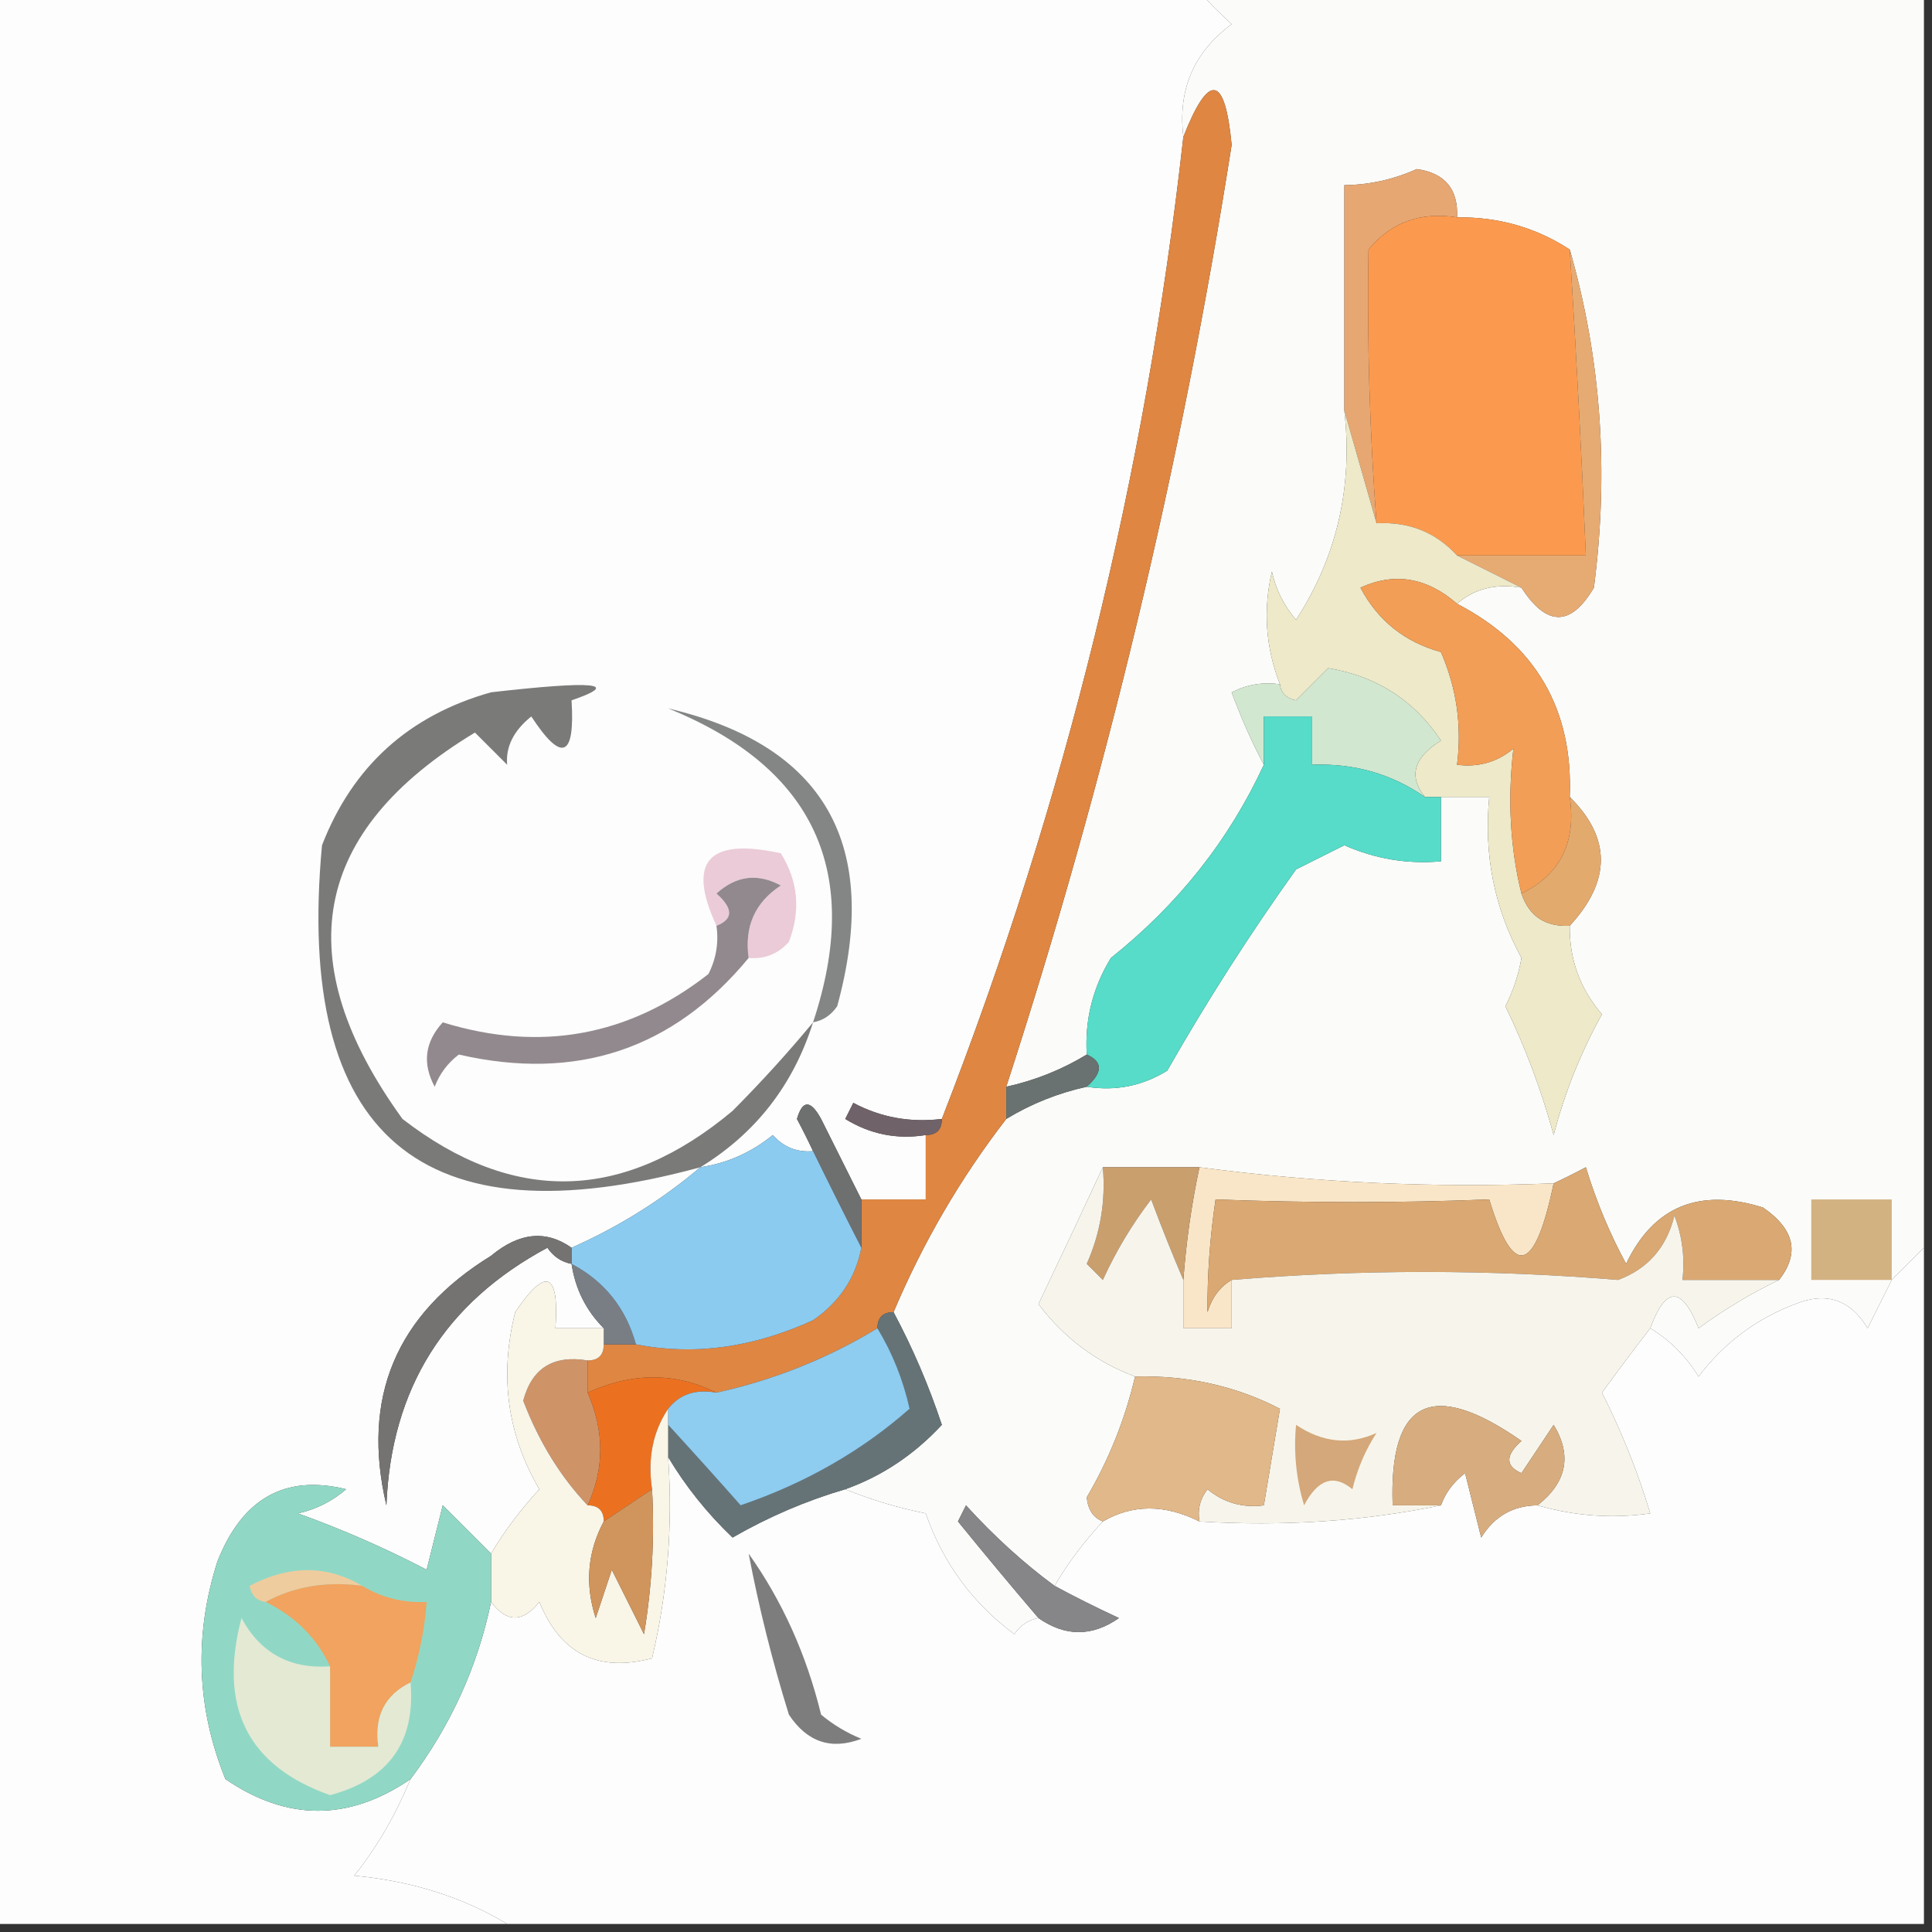 <?xml version="1.0" encoding="UTF-8"?> <svg xmlns="http://www.w3.org/2000/svg" xmlns:xlink="http://www.w3.org/1999/xlink" version="1.1" width="120px" height="120px" style="shape-rendering:geometricPrecision; text-rendering:geometricPrecision; image-rendering:optimizeQuality; fill-rule:evenodd; clip-rule:evenodd"><rect width="100%" height="100%" fill="#333333" stroke="none"/><g><path style="opacity:1" fill="#fcfdfc" d="M -0.5,-0.5 C 24.5,-0.5 49.5,-0.5 74.5,-0.5C 75.091,0.151 75.757,0.818 76.5,1.5C 74.146,3.246 73.146,5.579 73.5,8.5C 71.156,29.522 66.156,49.856 58.5,69.5C 56.533,69.739 54.7,69.406 53,68.5C 52.833,68.833 52.667,69.167 52.5,69.5C 54.045,70.452 55.712,70.785 57.5,70.5C 57.5,71.833 57.5,73.167 57.5,74.5C 56.167,74.5 54.833,74.5 53.5,74.5C 52.68,72.86 51.847,71.193 51,69.5C 50.346,68.304 49.846,68.304 49.5,69.5C 49.863,70.183 50.196,70.85 50.5,71.5C 49.504,71.586 48.671,71.252 48,70.5C 46.67,71.582 45.17,72.249 43.5,72.5C 41.103,74.53 38.437,76.197 35.5,77.5C 33.911,76.379 32.244,76.546 30.5,78C 24.594,81.641 22.427,86.808 24,93.5C 24.29,86.252 27.623,80.918 34,77.5C 34.383,78.056 34.883,78.389 35.5,78.5C 35.733,80.062 36.4,81.395 37.5,82.5C 36.5,82.5 35.5,82.5 34.5,82.5C 34.741,79.001 33.908,78.668 32,81.5C 31.011,85.444 31.511,89.111 33.5,92.5C 32.306,93.799 31.306,95.132 30.5,96.5C 29.548,95.548 28.548,94.548 27.5,93.5C 27.167,94.833 26.833,96.167 26.5,97.5C 23.905,96.149 21.238,94.983 18.5,94C 19.624,93.751 20.624,93.251 21.5,92.5C 17.71,91.568 15.043,93.068 13.5,97C 12.043,101.581 12.209,106.081 14,110.5C 17.832,113.125 21.665,113.125 25.5,110.5C 24.538,112.802 23.372,114.802 22,116.5C 25.572,116.833 28.738,117.833 31.5,119.5C 20.833,119.5 10.167,119.5 -0.5,119.5C -0.5,79.5 -0.5,39.5 -0.5,-0.5 Z"></path></g><g><path style="opacity:1" fill="#fbfcf9" d="M 74.5,-0.5 C 89.5,-0.5 104.5,-0.5 119.5,-0.5C 119.5,25.5 119.5,51.5 119.5,77.5C 118.833,78.167 118.167,78.833 117.5,79.5C 117.013,80.473 116.513,81.473 116,82.5C 114.933,80.717 113.433,80.217 111.5,81C 109.082,81.915 107.082,83.415 105.5,85.5C 104.712,84.23 103.712,83.23 102.5,82.5C 103.466,79.875 104.466,79.875 105.5,82.5C 107.145,81.304 108.811,80.304 110.5,79.5C 111.799,77.847 111.466,76.347 109.5,75C 105.537,73.764 102.703,74.93 101,78.5C 99.983,76.624 99.149,74.624 98.5,72.5C 97.817,72.863 97.15,73.196 96.5,73.5C 89.08,73.797 81.746,73.464 74.5,72.5C 72.5,72.5 70.5,72.5 68.5,72.5C 67.225,75.245 65.892,78.078 64.5,81C 66.094,83.101 68.094,84.601 70.5,85.5C 69.879,88.154 68.879,90.654 67.5,93C 67.57,93.765 67.903,94.265 68.5,94.5C 67.341,95.74 66.341,97.074 65.5,98.5C 63.583,97.091 61.75,95.424 60,93.5C 59.833,93.833 59.667,94.167 59.5,94.5C 61.185,96.571 62.852,98.571 64.5,100.5C 63.883,100.611 63.383,100.944 63,101.5C 60.397,99.564 58.564,97.064 57.5,94C 55.752,93.648 54.086,93.148 52.5,92.5C 54.781,91.686 56.781,90.352 58.5,88.5C 57.688,86.055 56.688,83.722 55.5,81.5C 57.33,77.169 59.663,73.169 62.5,69.5C 64.049,68.559 65.716,67.892 67.5,67.5C 69.288,67.785 70.955,67.452 72.5,66.5C 74.939,62.22 77.605,58.053 80.5,54C 81.5,53.5 82.5,53 83.5,52.5C 85.409,53.348 87.409,53.682 89.5,53.5C 89.5,52.167 89.5,50.833 89.5,49.5C 90.5,49.5 91.5,49.5 92.5,49.5C 92.153,53.096 92.82,56.429 94.5,59.5C 94.32,60.554 93.987,61.554 93.5,62.5C 94.748,65.07 95.748,67.737 96.5,70.5C 97.192,67.855 98.192,65.355 99.5,63C 98.139,61.416 97.472,59.582 97.5,57.5C 100.075,54.712 100.075,52.045 97.5,49.5C 97.715,44.041 95.382,40.041 90.5,37.5C 91.568,36.566 92.901,36.232 94.5,36.5C 96.068,38.931 97.568,38.931 99,36.5C 99.944,29.25 99.444,22.25 97.5,15.5C 95.409,14.135 93.076,13.468 90.5,13.5C 90.582,11.748 89.749,10.748 88,10.5C 86.56,11.148 85.06,11.481 83.5,11.5C 83.5,16.167 83.5,20.833 83.5,25.5C 84.037,30.241 83.037,34.574 80.5,38.5C 79.749,37.624 79.249,36.624 79,35.5C 78.444,37.885 78.61,40.218 79.5,42.5C 78.448,42.35 77.448,42.517 76.5,43C 77.099,44.623 77.766,46.123 78.5,47.5C 76.333,52.181 73.167,56.181 69,59.5C 67.872,61.345 67.372,63.345 67.5,65.5C 65.951,66.441 64.284,67.108 62.5,67.5C 68.708,48.375 73.374,28.875 76.5,9C 76.088,4.637 75.088,4.47 73.5,8.5C 73.146,5.579 74.146,3.246 76.5,1.5C 75.757,0.818 75.091,0.151 74.5,-0.5 Z"></path></g><g><path style="opacity:1" fill="#e6a773" d="M 90.5,13.5 C 88.234,13.141 86.401,13.808 85,15.5C 84.905,21.157 85.072,26.824 85.5,32.5C 84.833,30.167 84.167,27.833 83.5,25.5C 83.5,20.833 83.5,16.167 83.5,11.5C 85.06,11.481 86.56,11.148 88,10.5C 89.749,10.748 90.582,11.748 90.5,13.5 Z"></path></g><g><path style="opacity:1" fill="#fb9a4e" d="M 90.5,13.5 C 93.076,13.468 95.409,14.135 97.5,15.5C 97.9,21.829 98.233,28.162 98.5,34.5C 95.833,34.5 93.167,34.5 90.5,34.5C 89.18,33.058 87.514,32.392 85.5,32.5C 85.072,26.824 84.905,21.157 85,15.5C 86.401,13.808 88.234,13.141 90.5,13.5 Z"></path></g><g><path style="opacity:1" fill="#e6ab73" d="M 97.5,15.5 C 99.444,22.25 99.944,29.25 99,36.5C 97.568,38.931 96.068,38.931 94.5,36.5C 93.167,35.833 91.833,35.167 90.5,34.5C 93.167,34.5 95.833,34.5 98.5,34.5C 98.233,28.162 97.9,21.829 97.5,15.5 Z"></path></g><g><path style="opacity:1" fill="#ede9c9" d="M 83.5,25.5 C 84.167,27.833 84.833,30.167 85.5,32.5C 87.514,32.392 89.18,33.058 90.5,34.5C 91.833,35.167 93.167,35.833 94.5,36.5C 92.901,36.232 91.568,36.566 90.5,37.5C 88.617,35.864 86.617,35.531 84.5,36.5C 85.579,38.543 87.246,39.876 89.5,40.5C 90.474,42.743 90.808,45.076 90.5,47.5C 91.822,47.67 92.989,47.337 94,46.5C 93.633,49.665 93.799,52.665 94.5,55.5C 94.973,56.906 95.973,57.573 97.5,57.5C 97.472,59.582 98.139,61.416 99.5,63C 98.192,65.355 97.192,67.855 96.5,70.5C 95.748,67.737 94.748,65.07 93.5,62.5C 93.987,61.554 94.32,60.554 94.5,59.5C 92.82,56.429 92.153,53.096 92.5,49.5C 91.5,49.5 90.5,49.5 89.5,49.5C 89.167,49.5 88.833,49.5 88.5,49.5C 87.472,48.213 87.805,47.046 89.5,46C 87.838,43.5 85.504,42 82.5,41.5C 81.833,42.167 81.167,42.833 80.5,43.5C 79.893,43.376 79.56,43.043 79.5,42.5C 78.61,40.218 78.444,37.885 79,35.5C 79.249,36.624 79.749,37.624 80.5,38.5C 83.037,34.574 84.037,30.241 83.5,25.5 Z"></path></g><g><path style="opacity:1" fill="#df8642" d="M 62.5,67.5 C 62.5,68.167 62.5,68.833 62.5,69.5C 59.663,73.169 57.33,77.169 55.5,81.5C 54.833,81.5 54.5,81.833 54.5,82.5C 51.412,84.375 48.078,85.709 44.5,86.5C 41.939,85.233 39.272,85.233 36.5,86.5C 36.5,85.833 36.5,85.167 36.5,84.5C 37.167,84.5 37.5,84.167 37.5,83.5C 38.167,83.5 38.833,83.5 39.5,83.5C 43.102,84.208 46.769,83.708 50.5,82C 52.141,80.871 53.141,79.371 53.5,77.5C 53.5,76.5 53.5,75.5 53.5,74.5C 54.833,74.5 56.167,74.5 57.5,74.5C 57.5,73.167 57.5,71.833 57.5,70.5C 58.167,70.5 58.5,70.167 58.5,69.5C 66.156,49.856 71.156,29.522 73.5,8.5C 75.088,4.47 76.088,4.637 76.5,9C 73.374,28.875 68.708,48.375 62.5,67.5 Z"></path></g><g><path style="opacity:1" fill="#f29e56" d="M 90.5,37.5 C 95.382,40.041 97.715,44.041 97.5,49.5C 97.913,52.32 96.913,54.32 94.5,55.5C 93.799,52.665 93.633,49.665 94,46.5C 92.989,47.337 91.822,47.67 90.5,47.5C 90.808,45.076 90.474,42.743 89.5,40.5C 87.246,39.876 85.579,38.543 84.5,36.5C 86.617,35.531 88.617,35.864 90.5,37.5 Z"></path></g><g><path style="opacity:1" fill="#d2e7d0" d="M 88.5,49.5 C 86.442,48.067 84.109,47.4 81.5,47.5C 81.5,46.5 81.5,45.5 81.5,44.5C 80.5,44.5 79.5,44.5 78.5,44.5C 78.5,45.5 78.5,46.5 78.5,47.5C 77.766,46.123 77.099,44.623 76.5,43C 77.448,42.517 78.448,42.35 79.5,42.5C 79.56,43.043 79.893,43.376 80.5,43.5C 81.167,42.833 81.833,42.167 82.5,41.5C 85.504,42 87.838,43.5 89.5,46C 87.805,47.046 87.472,48.213 88.5,49.5 Z"></path></g><g><path style="opacity:1" fill="#7a7a79" d="M 50.5,63.5 C 49.275,67.388 46.941,70.388 43.5,72.5C 26.155,77.226 18.321,70.559 20,52.5C 21.902,47.599 25.402,44.433 30.5,43C 36.946,42.263 38.613,42.43 35.5,43.5C 35.725,47.056 34.892,47.389 33,44.5C 31.902,45.384 31.402,46.384 31.5,47.5C 30.833,46.833 30.167,46.167 29.5,45.5C 19.355,51.628 17.855,59.628 25,69.5C 31.894,74.831 38.727,74.665 45.5,69C 47.3,67.188 48.967,65.355 50.5,63.5 Z"></path></g><g><path style="opacity:1" fill="#838684" d="M 50.5,63.5 C 53.592,54.185 50.592,47.685 41.5,44C 51.243,46.295 54.743,52.462 52,62.5C 51.617,63.056 51.117,63.389 50.5,63.5 Z"></path></g><g><path style="opacity:1" fill="#56dcc9" d="M 88.5,49.5 C 88.833,49.5 89.167,49.5 89.5,49.5C 89.5,50.833 89.5,52.167 89.5,53.5C 87.409,53.682 85.409,53.348 83.5,52.5C 82.5,53 81.5,53.5 80.5,54C 77.605,58.053 74.939,62.22 72.5,66.5C 70.955,67.452 69.288,67.785 67.5,67.5C 68.506,66.604 68.506,65.938 67.5,65.5C 67.372,63.345 67.872,61.345 69,59.5C 73.167,56.181 76.333,52.181 78.5,47.5C 78.5,46.5 78.5,45.5 78.5,44.5C 79.5,44.5 80.5,44.5 81.5,44.5C 81.5,45.5 81.5,46.5 81.5,47.5C 84.109,47.4 86.442,48.067 88.5,49.5 Z"></path></g><g><path style="opacity:1" fill="#e3aa6e" d="M 97.5,49.5 C 100.075,52.045 100.075,54.712 97.5,57.5C 95.973,57.573 94.973,56.906 94.5,55.5C 96.913,54.32 97.913,52.32 97.5,49.5 Z"></path></g><g><path style="opacity:1" fill="#ebcbd8" d="M 46.5,59.5 C 46.227,57.549 46.893,56.049 48.5,55C 47.056,54.219 45.723,54.386 44.5,55.5C 45.55,56.429 45.55,57.095 44.5,57.5C 42.651,53.506 43.984,52.006 48.5,53C 49.576,54.726 49.743,56.559 49,58.5C 48.329,59.252 47.496,59.586 46.5,59.5 Z"></path></g><g><path style="opacity:1" fill="#92898e" d="M 46.5,59.5 C 41.812,65.178 35.812,67.178 28.5,65.5C 27.808,66.025 27.308,66.692 27,67.5C 26.22,66.056 26.386,64.723 27.5,63.5C 33.55,65.367 39.05,64.367 44,60.5C 44.483,59.552 44.65,58.552 44.5,57.5C 45.55,57.095 45.55,56.429 44.5,55.5C 45.723,54.386 47.056,54.219 48.5,55C 46.893,56.049 46.227,57.549 46.5,59.5 Z"></path></g><g><path style="opacity:1" fill="#697270" d="M 67.5,65.5 C 68.506,65.938 68.506,66.604 67.5,67.5C 65.716,67.892 64.049,68.559 62.5,69.5C 62.5,68.833 62.5,68.167 62.5,67.5C 64.284,67.108 65.951,66.441 67.5,65.5 Z"></path></g><g><path style="opacity:1" fill="#706269" d="M 58.5,69.5 C 58.5,70.167 58.167,70.5 57.5,70.5C 55.712,70.785 54.045,70.452 52.5,69.5C 52.667,69.167 52.833,68.833 53,68.5C 54.7,69.406 56.533,69.739 58.5,69.5 Z"></path></g><g><path style="opacity:1" fill="#6e6f6f" d="M 53.5,74.5 C 53.5,75.5 53.5,76.5 53.5,77.5C 52.514,75.574 51.514,73.574 50.5,71.5C 50.196,70.85 49.863,70.183 49.5,69.5C 49.846,68.304 50.346,68.304 51,69.5C 51.847,71.193 52.68,72.86 53.5,74.5 Z"></path></g><g><path style="opacity:1" fill="#f9e6c8" d="M 74.5,72.5 C 81.746,73.464 89.08,73.797 96.5,73.5C 95.331,79.113 93.998,79.446 92.5,74.5C 86.941,74.72 81.274,74.72 75.5,74.5C 75.149,76.87 74.982,79.203 75,81.5C 75.278,80.584 75.778,79.918 76.5,79.5C 76.5,80.5 76.5,81.5 76.5,82.5C 75.5,82.5 74.5,82.5 73.5,82.5C 73.5,81.5 73.5,80.5 73.5,79.5C 73.674,77.139 74.007,74.806 74.5,72.5 Z"></path></g><g><path style="opacity:1" fill="#d3b282" d="M 117.5,79.5 C 115.833,79.5 114.167,79.5 112.5,79.5C 112.5,77.833 112.5,76.167 112.5,74.5C 114.167,74.5 115.833,74.5 117.5,74.5C 117.5,76.167 117.5,77.833 117.5,79.5 Z"></path></g><g><path style="opacity:1" fill="#ca9f6e" d="M 68.5,72.5 C 70.5,72.5 72.5,72.5 74.5,72.5C 74.007,74.806 73.674,77.139 73.5,79.5C 72.837,77.958 72.17,76.291 71.5,74.5C 70.316,76.046 69.316,77.713 68.5,79.5C 68.167,79.167 67.833,78.833 67.5,78.5C 68.348,76.591 68.682,74.591 68.5,72.5 Z"></path></g><g><path style="opacity:1" fill="#daa872" d="M 110.5,79.5 C 108.5,79.5 106.5,79.5 104.5,79.5C 104.657,78.127 104.49,76.793 104,75.5C 103.519,77.478 102.353,78.811 100.5,79.5C 92.505,78.838 84.505,78.838 76.5,79.5C 75.778,79.918 75.278,80.584 75,81.5C 74.982,79.203 75.149,76.87 75.5,74.5C 81.274,74.72 86.941,74.72 92.5,74.5C 93.998,79.446 95.331,79.113 96.5,73.5C 97.15,73.196 97.817,72.863 98.5,72.5C 99.149,74.624 99.983,76.624 101,78.5C 102.703,74.93 105.537,73.764 109.5,75C 111.466,76.347 111.799,77.847 110.5,79.5 Z"></path></g><g><path style="opacity:1" fill="#fdfdfd" d="M 119.5,77.5 C 119.5,91.5 119.5,105.5 119.5,119.5C 90.167,119.5 60.833,119.5 31.5,119.5C 28.738,117.833 25.572,116.833 22,116.5C 23.372,114.802 24.538,112.802 25.5,110.5C 28.001,107.168 29.668,103.501 30.5,99.5C 31.473,100.791 32.473,100.791 33.5,99.5C 34.813,102.725 37.147,103.891 40.5,103C 41.464,98.934 41.797,94.767 41.5,90.5C 42.584,92.319 43.918,93.985 45.5,95.5C 47.739,94.212 50.072,93.212 52.5,92.5C 54.086,93.148 55.752,93.648 57.5,94C 58.564,97.064 60.397,99.564 63,101.5C 63.383,100.944 63.883,100.611 64.5,100.5C 66.166,101.666 67.833,101.666 69.5,100.5C 68.051,99.828 66.718,99.161 65.5,98.5C 66.341,97.074 67.341,95.74 68.5,94.5C 70.347,93.427 72.347,93.427 74.5,94.5C 79.695,94.82 84.695,94.487 89.5,93.5C 89.783,92.711 90.283,92.044 91,91.5C 91.333,92.833 91.667,94.167 92,95.5C 92.816,94.177 93.983,93.511 95.5,93.5C 97.819,94.167 100.153,94.334 102.5,94C 101.73,91.433 100.73,88.933 99.5,86.5C 100.521,85.099 101.521,83.765 102.5,82.5C 103.712,83.23 104.712,84.23 105.5,85.5C 107.082,83.415 109.082,81.915 111.5,81C 113.433,80.217 114.933,80.717 116,82.5C 116.513,81.473 117.013,80.473 117.5,79.5C 118.167,78.833 118.833,78.167 119.5,77.5 Z"></path></g><g><path style="opacity:1" fill="#797e85" d="M 35.5,78.5 C 37.543,79.579 38.876,81.246 39.5,83.5C 38.833,83.5 38.167,83.5 37.5,83.5C 37.5,83.167 37.5,82.833 37.5,82.5C 36.4,81.395 35.733,80.062 35.5,78.5 Z"></path></g><g><path style="opacity:1" fill="#8ccbf0" d="M 50.5,71.5 C 51.514,73.574 52.514,75.574 53.5,77.5C 53.141,79.371 52.141,80.871 50.5,82C 46.769,83.708 43.102,84.208 39.5,83.5C 38.876,81.246 37.543,79.579 35.5,78.5C 35.5,78.167 35.5,77.833 35.5,77.5C 38.437,76.197 41.103,74.53 43.5,72.5C 45.17,72.249 46.67,71.582 48,70.5C 48.671,71.252 49.504,71.586 50.5,71.5 Z"></path></g><g><path style="opacity:1" fill="#757272" d="M 35.5,77.5 C 35.5,77.833 35.5,78.167 35.5,78.5C 34.883,78.389 34.383,78.056 34,77.5C 27.623,80.918 24.29,86.252 24,93.5C 22.427,86.808 24.594,81.641 30.5,78C 32.244,76.546 33.911,76.379 35.5,77.5 Z"></path></g><g><path style="opacity:1" fill="#f7f5eb" d="M 68.5,72.5 C 68.682,74.591 68.348,76.591 67.5,78.5C 67.833,78.833 68.167,79.167 68.5,79.5C 69.316,77.713 70.316,76.046 71.5,74.5C 72.17,76.291 72.837,77.958 73.5,79.5C 73.5,80.5 73.5,81.5 73.5,82.5C 74.5,82.5 75.5,82.5 76.5,82.5C 76.5,81.5 76.5,80.5 76.5,79.5C 84.505,78.838 92.505,78.838 100.5,79.5C 102.353,78.811 103.519,77.478 104,75.5C 104.49,76.793 104.657,78.127 104.5,79.5C 106.5,79.5 108.5,79.5 110.5,79.5C 108.811,80.304 107.145,81.304 105.5,82.5C 104.466,79.875 103.466,79.875 102.5,82.5C 101.521,83.765 100.521,85.099 99.5,86.5C 100.73,88.933 101.73,91.433 102.5,94C 100.153,94.334 97.819,94.167 95.5,93.5C 97.319,92.064 97.652,90.397 96.5,88.5C 95.833,89.5 95.167,90.5 94.5,91.5C 93.494,91.062 93.494,90.396 94.5,89.5C 88.936,85.614 86.269,86.947 86.5,93.5C 87.5,93.5 88.5,93.5 89.5,93.5C 84.695,94.487 79.695,94.82 74.5,94.5C 74.369,93.761 74.536,93.094 75,92.5C 76.011,93.337 77.178,93.67 78.5,93.5C 78.833,91.5 79.167,89.5 79.5,87.5C 76.739,86.079 73.739,85.413 70.5,85.5C 68.094,84.601 66.094,83.101 64.5,81C 65.892,78.078 67.225,75.245 68.5,72.5 Z"></path></g><g><path style="opacity:1" fill="#cf9368" d="M 36.5,84.5 C 36.5,85.167 36.5,85.833 36.5,86.5C 37.546,88.882 37.546,91.215 36.5,93.5C 34.804,91.712 33.471,89.545 32.5,87C 33.032,84.98 34.365,84.147 36.5,84.5 Z"></path></g><g><path style="opacity:1" fill="#667376" d="M 55.5,81.5 C 56.688,83.722 57.688,86.055 58.5,88.5C 56.781,90.352 54.781,91.686 52.5,92.5C 50.072,93.212 47.739,94.212 45.5,95.5C 43.918,93.985 42.584,92.319 41.5,90.5C 41.5,89.833 41.5,89.167 41.5,88.5C 42.991,90.127 44.491,91.793 46,93.5C 50.014,92.133 53.514,90.133 56.5,87.5C 56.098,85.7 55.431,84.033 54.5,82.5C 54.5,81.833 54.833,81.5 55.5,81.5 Z"></path></g><g><path style="opacity:1" fill="#eb7121" d="M 44.5,86.5 C 43.209,86.263 42.209,86.596 41.5,87.5C 40.549,88.919 40.215,90.585 40.5,92.5C 39.5,93.167 38.5,93.833 37.5,94.5C 37.5,93.833 37.167,93.5 36.5,93.5C 37.546,91.215 37.546,88.882 36.5,86.5C 39.272,85.233 41.939,85.233 44.5,86.5 Z"></path></g><g><path style="opacity:1" fill="#d7ad7f" d="M 95.5,93.5 C 93.983,93.511 92.816,94.177 92,95.5C 91.667,94.167 91.333,92.833 91,91.5C 90.283,92.044 89.783,92.711 89.5,93.5C 88.5,93.5 87.5,93.5 86.5,93.5C 86.269,86.947 88.936,85.614 94.5,89.5C 93.494,90.396 93.494,91.062 94.5,91.5C 95.167,90.5 95.833,89.5 96.5,88.5C 97.652,90.397 97.319,92.064 95.5,93.5 Z"></path></g><g><path style="opacity:1" fill="#e1b889" d="M 70.5,85.5 C 73.739,85.413 76.739,86.079 79.5,87.5C 79.167,89.5 78.833,91.5 78.5,93.5C 77.178,93.67 76.011,93.337 75,92.5C 74.536,93.094 74.369,93.761 74.5,94.5C 72.347,93.427 70.347,93.427 68.5,94.5C 67.903,94.265 67.57,93.765 67.5,93C 68.879,90.654 69.879,88.154 70.5,85.5 Z"></path></g><g><path style="opacity:1" fill="#8eccf0" d="M 54.5,82.5 C 55.431,84.033 56.098,85.7 56.5,87.5C 53.514,90.133 50.014,92.133 46,93.5C 44.491,91.793 42.991,90.127 41.5,88.5C 41.5,88.167 41.5,87.833 41.5,87.5C 42.209,86.596 43.209,86.263 44.5,86.5C 48.078,85.709 51.412,84.375 54.5,82.5 Z"></path></g><g><path style="opacity:1" fill="#d4a87a" d="M 80.5,88.5 C 82.153,89.605 83.82,89.771 85.5,89C 84.809,90.067 84.309,91.234 84,92.5C 82.853,91.542 81.853,91.875 81,93.5C 80.507,91.866 80.34,90.199 80.5,88.5 Z"></path></g><g><path style="opacity:1" fill="#868689" d="M 65.5,98.5 C 66.718,99.161 68.051,99.828 69.5,100.5C 67.833,101.666 66.166,101.666 64.5,100.5C 62.852,98.571 61.185,96.571 59.5,94.5C 59.667,94.167 59.833,93.833 60,93.5C 61.75,95.424 63.583,97.091 65.5,98.5 Z"></path></g><g><path style="opacity:1" fill="#f9f5e7" d="M 37.5,82.5 C 37.5,82.833 37.5,83.167 37.5,83.5C 37.5,84.167 37.167,84.5 36.5,84.5C 34.365,84.147 33.032,84.98 32.5,87C 33.471,89.545 34.804,91.712 36.5,93.5C 37.167,93.5 37.5,93.833 37.5,94.5C 36.489,96.402 36.322,98.402 37,100.5C 37.333,99.5 37.667,98.5 38,97.5C 38.667,98.833 39.333,100.167 40,101.5C 40.498,98.518 40.665,95.518 40.5,92.5C 40.215,90.585 40.549,88.919 41.5,87.5C 41.5,87.833 41.5,88.167 41.5,88.5C 41.5,89.167 41.5,89.833 41.5,90.5C 41.797,94.767 41.464,98.934 40.5,103C 37.147,103.891 34.813,102.725 33.5,99.5C 32.473,100.791 31.473,100.791 30.5,99.5C 30.5,98.5 30.5,97.5 30.5,96.5C 31.306,95.132 32.306,93.799 33.5,92.5C 31.511,89.111 31.011,85.444 32,81.5C 33.908,78.668 34.741,79.001 34.5,82.5C 35.5,82.5 36.5,82.5 37.5,82.5 Z"></path></g><g><path style="opacity:1" fill="#d0955c" d="M 40.5,92.5 C 40.665,95.518 40.498,98.518 40,101.5C 39.333,100.167 38.667,98.833 38,97.5C 37.667,98.5 37.333,99.5 37,100.5C 36.322,98.402 36.489,96.402 37.5,94.5C 38.5,93.833 39.5,93.167 40.5,92.5 Z"></path></g><g><path style="opacity:1" fill="#90d8c5" d="M 30.5,96.5 C 30.5,97.5 30.5,98.5 30.5,99.5C 29.668,103.501 28.001,107.168 25.5,110.5C 21.665,113.125 17.832,113.125 14,110.5C 12.209,106.081 12.043,101.581 13.5,97C 15.043,93.068 17.71,91.568 21.5,92.5C 20.624,93.251 19.624,93.751 18.5,94C 21.238,94.983 23.905,96.149 26.5,97.5C 26.833,96.167 27.167,94.833 27.5,93.5C 28.548,94.548 29.548,95.548 30.5,96.5 Z"></path></g><g><path style="opacity:1" fill="#efcc9e" d="M 22.5,98.5 C 20.265,98.205 18.265,98.539 16.5,99.5C 15.957,99.44 15.624,99.107 15.5,98.5C 17.973,97.203 20.307,97.203 22.5,98.5 Z"></path></g><g><path style="opacity:1" fill="#f1a35f" d="M 16.5,99.5 C 18.265,98.539 20.265,98.205 22.5,98.5C 23.708,99.234 25.041,99.567 26.5,99.5C 26.371,101.216 26.038,102.883 25.5,104.5C 23.896,105.287 23.229,106.62 23.5,108.5C 22.5,108.5 21.5,108.5 20.5,108.5C 20.5,106.833 20.5,105.167 20.5,103.5C 19.674,101.736 18.341,100.402 16.5,99.5 Z"></path></g><g><path style="opacity:1" fill="#e4e9d3" d="M 20.5,103.5 C 20.5,105.167 20.5,106.833 20.5,108.5C 21.5,108.5 22.5,108.5 23.5,108.5C 23.229,106.62 23.896,105.287 25.5,104.5C 25.814,108.193 24.148,110.527 20.5,111.5C 15.376,109.689 13.542,106.023 15,100.5C 16.174,102.671 18.007,103.671 20.5,103.5 Z"></path></g><g><path style="opacity:1" fill="#7d7d7d" d="M 46.5,96.5 C 48.589,99.437 50.089,102.77 51,106.5C 51.75,107.126 52.584,107.626 53.5,108C 51.633,108.711 50.133,108.211 49,106.5C 47.974,103.198 47.14,99.865 46.5,96.5 Z"></path></g></svg> 